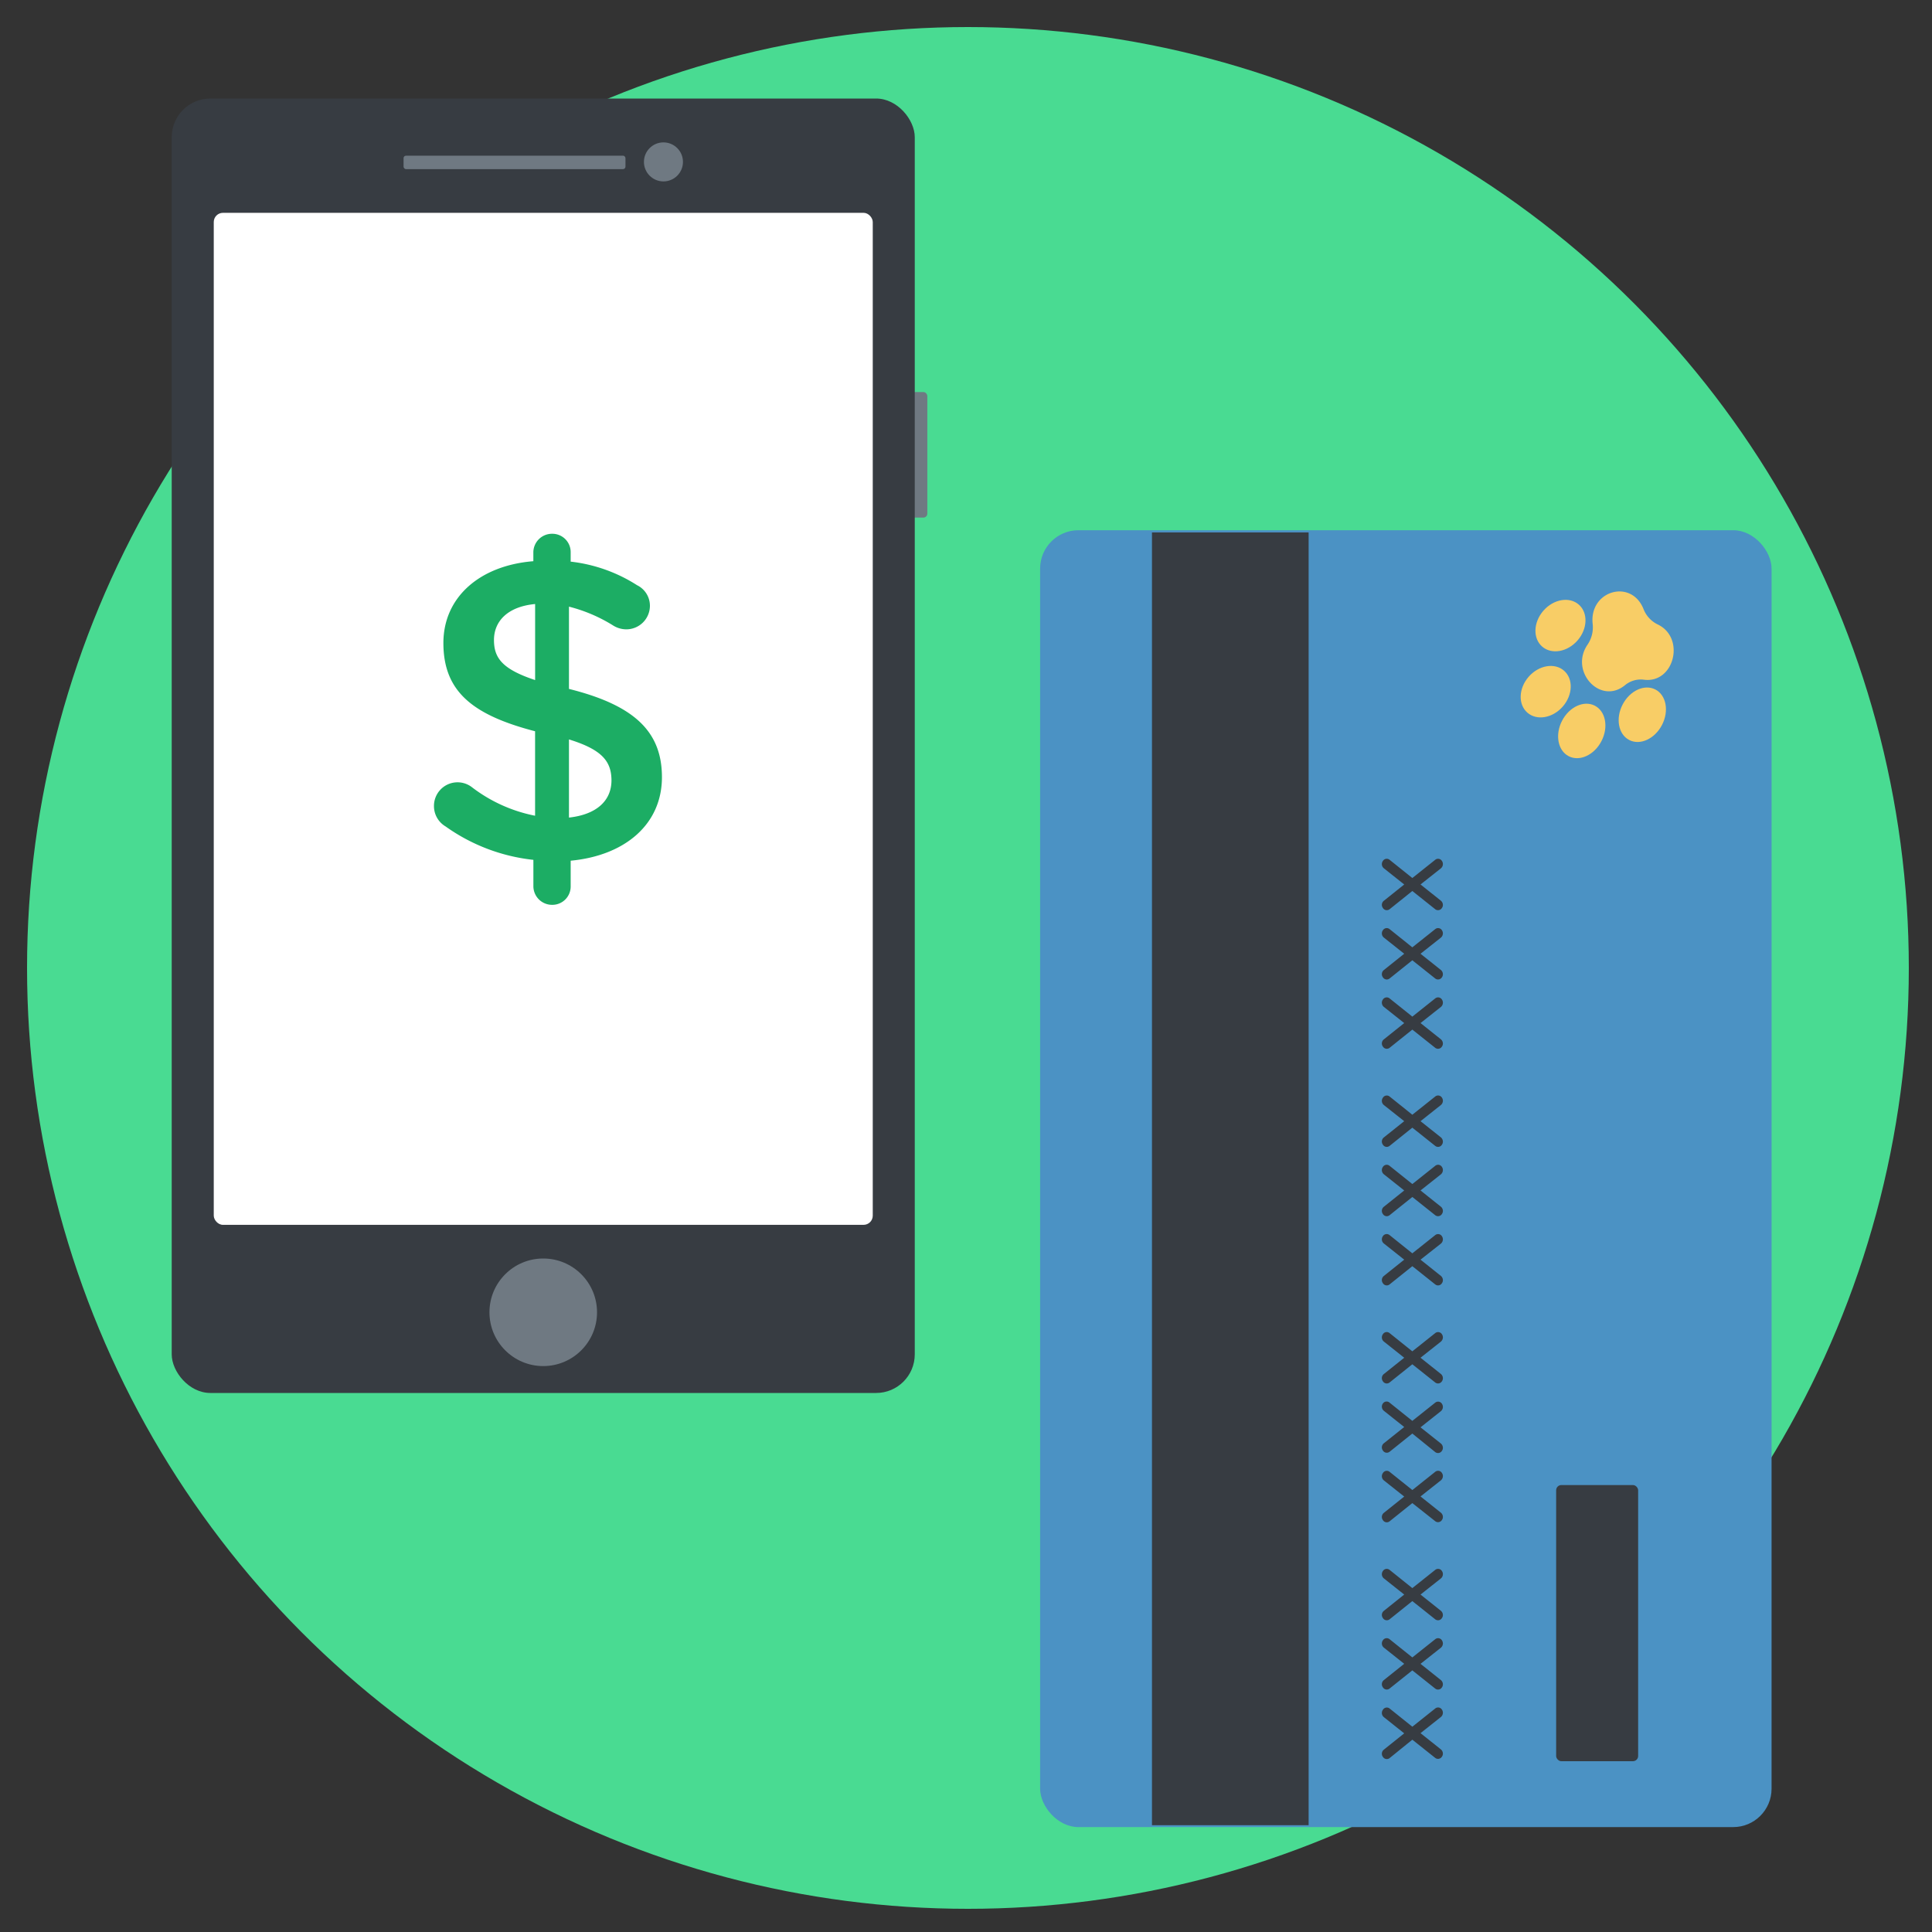 <svg id="Camada_1" data-name="Camada 1" xmlns="http://www.w3.org/2000/svg" viewBox="0 0 500 500"><rect x="0" y="0" width="500" height="500" fill="#333333" stroke="none"/><defs><style>.cls-1{fill:#49db92;}.cls-2{fill:#4b92c4;}.cls-3{fill:#373c42;}.cls-4{fill:#f8cd66;}.cls-5{fill:#6f7982;}.cls-6{fill:#fff;}.cls-7{fill:#1cad64;}</style></defs><title>Ícone pagamento</title><circle class="cls-1" cx="250.5" cy="250.5" r="243.5"/><rect class="cls-2" x="269.18" y="137.22" width="189.3" height="335.63" rx="9.93" ry="9.93"/><rect class="cls-3" x="298.13" y="137.79" width="40.54" height="334.57"/><rect class="cls-3" x="402.73" y="384.33" width="21.22" height="71.47" rx="1.35" ry="1.35"/><path class="cls-3" d="M359.62,442.15l5.89,4.72,5.93-4.72a1.17,1.17,0,0,1,1.73.3,1.48,1.48,0,0,1,.25.8,1.45,1.45,0,0,1-.52,1.11l-5.27,4.18,5.27,4.2a1.44,1.44,0,0,1,.52,1.09,1.33,1.33,0,0,1-.25.79,1.18,1.18,0,0,1-1.73.33l-5.93-4.72L359.62,455a1.18,1.18,0,0,1-1.73-.33,1.35,1.35,0,0,1,.27-1.88l5.25-4.2-5.25-4.18a1.39,1.39,0,0,1-.27-1.91A1.17,1.17,0,0,1,359.62,442.15Z"/><path class="cls-3" d="M359.62,424.22l5.89,4.72,5.93-4.72a1.17,1.17,0,0,1,1.73.3,1.47,1.47,0,0,1,.25.79,1.46,1.46,0,0,1-.52,1.12l-5.27,4.17,5.27,4.2a1.44,1.44,0,0,1,.52,1.09,1.38,1.38,0,0,1-.25.8,1.18,1.18,0,0,1-1.73.32l-5.93-4.72L359.62,437a1.17,1.17,0,0,1-1.73-.32,1.36,1.36,0,0,1,.27-1.89l5.25-4.2-5.25-4.17a1.39,1.39,0,0,1-.27-1.91A1.17,1.17,0,0,1,359.62,424.22Z"/><path class="cls-3" d="M359.62,406.28l5.89,4.72,5.93-4.72a1.17,1.17,0,0,1,1.73.3,1.44,1.44,0,0,1-.27,1.92l-5.27,4.17,5.27,4.2a1.44,1.44,0,0,1,.52,1.09,1.33,1.33,0,0,1-.25.79,1.18,1.18,0,0,1-1.73.33l-5.93-4.72-5.89,4.72a1.18,1.18,0,0,1-1.73-.33,1.35,1.35,0,0,1,.27-1.88l5.25-4.2-5.25-4.17a1.4,1.4,0,0,1-.27-1.92A1.17,1.17,0,0,1,359.62,406.28Z"/><path class="cls-3" d="M359.62,380.9l5.89,4.72,5.93-4.72a1.16,1.16,0,0,1,1.73.3,1.45,1.45,0,0,1,.25.79,1.47,1.47,0,0,1-.52,1.12l-5.27,4.17,5.27,4.2a1.44,1.44,0,0,1,.52,1.09,1.38,1.38,0,0,1-.25.8,1.18,1.18,0,0,1-1.73.32L365.51,389l-5.89,4.72a1.17,1.17,0,0,1-1.73-.32,1.36,1.36,0,0,1,.27-1.89l5.25-4.2-5.25-4.17a1.39,1.39,0,0,1-.27-1.91A1.16,1.16,0,0,1,359.62,380.9Z"/><path class="cls-3" d="M359.62,363l5.89,4.72,5.93-4.72a1.17,1.17,0,0,1,1.73.3,1.48,1.48,0,0,1,.25.8,1.45,1.45,0,0,1-.52,1.11l-5.27,4.18,5.27,4.19a1.46,1.46,0,0,1,.52,1.1,1.33,1.33,0,0,1-.25.79,1.18,1.18,0,0,1-1.73.33L365.51,371l-5.89,4.72a1.18,1.18,0,0,1-1.73-.33,1.36,1.36,0,0,1,.27-1.89l5.25-4.19-5.25-4.18a1.39,1.39,0,0,1-.27-1.91A1.17,1.17,0,0,1,359.62,363Z"/><path class="cls-3" d="M359.62,345l5.89,4.72,5.93-4.72a1.17,1.17,0,0,1,1.73.3,1.45,1.45,0,0,1,.25.79,1.47,1.47,0,0,1-.52,1.12l-5.27,4.17,5.27,4.2a1.44,1.44,0,0,1,.52,1.09,1.38,1.38,0,0,1-.25.8,1.18,1.18,0,0,1-1.73.32l-5.93-4.72-5.89,4.72a1.17,1.17,0,0,1-1.73-.32,1.36,1.36,0,0,1,.27-1.89l5.25-4.2-5.25-4.17a1.39,1.39,0,0,1-.27-1.91A1.16,1.16,0,0,1,359.62,345Z"/><path class="cls-3" d="M359.62,319.64l5.89,4.72,5.93-4.72a1.17,1.17,0,0,1,1.73.3,1.47,1.47,0,0,1,.25.79,1.46,1.46,0,0,1-.52,1.12L367.63,326l5.27,4.2a1.46,1.46,0,0,1,.52,1.1,1.35,1.35,0,0,1-.25.79,1.17,1.17,0,0,1-1.73.32l-5.93-4.72-5.89,4.72a1.17,1.17,0,0,1-1.73-.32,1.36,1.36,0,0,1,.27-1.89l5.25-4.2-5.25-4.17a1.39,1.39,0,0,1-.27-1.91A1.17,1.17,0,0,1,359.62,319.64Z"/><path class="cls-3" d="M359.62,301.71l5.89,4.72,5.93-4.72a1.16,1.16,0,0,1,1.73.29,1.5,1.5,0,0,1,.25.8,1.47,1.47,0,0,1-.52,1.12l-5.27,4.17,5.27,4.2a1.44,1.44,0,0,1,.52,1.09,1.38,1.38,0,0,1-.25.8,1.18,1.18,0,0,1-1.73.32l-5.93-4.72-5.89,4.72a1.17,1.17,0,0,1-1.73-.32,1.36,1.36,0,0,1,.27-1.89l5.25-4.2-5.25-4.17a1.4,1.4,0,0,1-.27-1.92A1.16,1.16,0,0,1,359.62,301.71Z"/><path class="cls-3" d="M359.62,283.77l5.89,4.72,5.93-4.72a1.17,1.17,0,0,1,1.73.3,1.47,1.47,0,0,1,.25.79,1.46,1.46,0,0,1-.52,1.12l-5.27,4.18,5.27,4.19a1.46,1.46,0,0,1,.52,1.1,1.35,1.35,0,0,1-.25.79,1.17,1.17,0,0,1-1.73.32l-5.93-4.72-5.89,4.72a1.17,1.17,0,0,1-1.73-.32,1.36,1.36,0,0,1,.27-1.89l5.25-4.19L358.16,286a1.39,1.39,0,0,1-.27-1.91A1.17,1.17,0,0,1,359.62,283.77Z"/><path class="cls-3" d="M359.62,258.38l5.89,4.72,5.93-4.72a1.17,1.17,0,0,1,1.73.3,1.44,1.44,0,0,1-.27,1.92l-5.27,4.17,5.27,4.2a1.44,1.44,0,0,1,.52,1.09,1.33,1.33,0,0,1-.25.79,1.18,1.18,0,0,1-1.73.33l-5.93-4.72-5.89,4.72a1.18,1.18,0,0,1-1.73-.33,1.35,1.35,0,0,1,.27-1.88l5.25-4.2-5.25-4.17a1.4,1.4,0,0,1-.27-1.92A1.17,1.17,0,0,1,359.62,258.38Z"/><path class="cls-3" d="M359.62,240.45l5.89,4.72,5.93-4.72a1.17,1.17,0,0,1,1.73.3,1.47,1.47,0,0,1,.25.79,1.46,1.46,0,0,1-.52,1.12l-5.27,4.17,5.27,4.2a1.44,1.44,0,0,1,.52,1.09,1.36,1.36,0,0,1-.25.8,1.18,1.18,0,0,1-1.73.32l-5.93-4.72-5.89,4.72a1.17,1.17,0,0,1-1.73-.32,1.36,1.36,0,0,1,.27-1.89l5.25-4.2-5.25-4.17a1.39,1.39,0,0,1-.27-1.91A1.17,1.17,0,0,1,359.62,240.45Z"/><path class="cls-3" d="M359.62,222.51l5.89,4.72,5.93-4.72a1.17,1.17,0,0,1,1.73.3,1.44,1.44,0,0,1-.27,1.92l-5.27,4.17,5.27,4.2a1.44,1.44,0,0,1,.52,1.09,1.33,1.33,0,0,1-.25.79,1.18,1.18,0,0,1-1.73.33l-5.93-4.72-5.89,4.72a1.18,1.18,0,0,1-1.73-.33,1.35,1.35,0,0,1,.27-1.88l5.25-4.2-5.25-4.17a1.4,1.4,0,0,1-.27-1.92A1.17,1.17,0,0,1,359.62,222.51Z"/><path class="cls-4" d="M410.86,166.83h0a8,8,0,0,0,1.32-5.37h0c-.94-8.58,10-11.8,13.17-3.82h0a7.39,7.39,0,0,0,3.61,3.94h0c7.29,3.4,4.38,15.35-3.51,14.33h0a6.36,6.36,0,0,0-4.93,1.44h0C414.16,182.53,406.1,173.75,410.86,166.83Z"/><ellipse class="cls-4" cx="409.37" cy="189.18" rx="7.36" ry="5.74" transform="translate(52.96 465.49) rotate(-62.59)"/><ellipse class="cls-4" cx="400.01" cy="178.98" rx="7.21" ry="5.86" transform="translate(2.23 362.85) rotate(-48.91)"/><ellipse class="cls-4" cx="425.03" cy="184.99" rx="7.36" ry="5.74" transform="translate(65.14 477.13) rotate(-62.59)"/><ellipse class="cls-4" cx="403.84" cy="161.88" rx="7.21" ry="5.86" transform="translate(16.42 359.87) rotate(-48.91)"/><rect class="cls-5" x="234.3" y="101.46" width="5.69" height="32.49" rx="1.02" ry="1.02"/><rect class="cls-3" x="44.44" y="25.5" width="192.3" height="335" rx="10" ry="10"/><rect class="cls-6" x="55.32" y="55.08" width="170.55" height="261.91" rx="2.38" ry="2.38"/><circle class="cls-5" cx="140.59" cy="339.62" r="13.92"/><path class="cls-7" d="M142.92,138.14a4.74,4.74,0,0,1,4.77,4.77v2.44a40.2,40.2,0,0,1,17.18,6.1,5.92,5.92,0,0,1,3.33,5.32,6.11,6.11,0,0,1-6.21,6.1,6.42,6.42,0,0,1-3.32-1A40.31,40.31,0,0,0,147.25,157v21.29c16.85,4.21,24.06,11,24.06,22.84,0,12.19-9.54,20.29-23.62,21.62v6.65a4.74,4.74,0,0,1-4.77,4.77,4.83,4.83,0,0,1-4.88-4.77v-6.87a48,48,0,0,1-22.73-8.65,6.11,6.11,0,0,1-3-5.32,6.1,6.1,0,0,1,9.76-4.88,39.28,39.28,0,0,0,16.41,7.43V189.25c-16.19-4.21-23.73-10.31-23.73-22.84,0-11.86,9.42-20.06,23.28-21.17v-2.33A4.83,4.83,0,0,1,142.92,138.14ZM138.49,176V156.32c-7.1.67-10.65,4.44-10.65,9.32C127.84,170.29,130,173.18,138.49,176Zm8.76,15.41v20.18c7.09-.78,11-4.32,11-9.65C158.22,197,155.78,194,147.25,191.36Z"/><rect class="cls-5" x="104.44" y="40.29" width="57.43" height="3.48" rx="0.63" ry="0.63"/><circle class="cls-5" cx="171.7" cy="41.9" r="5.05"/></svg>